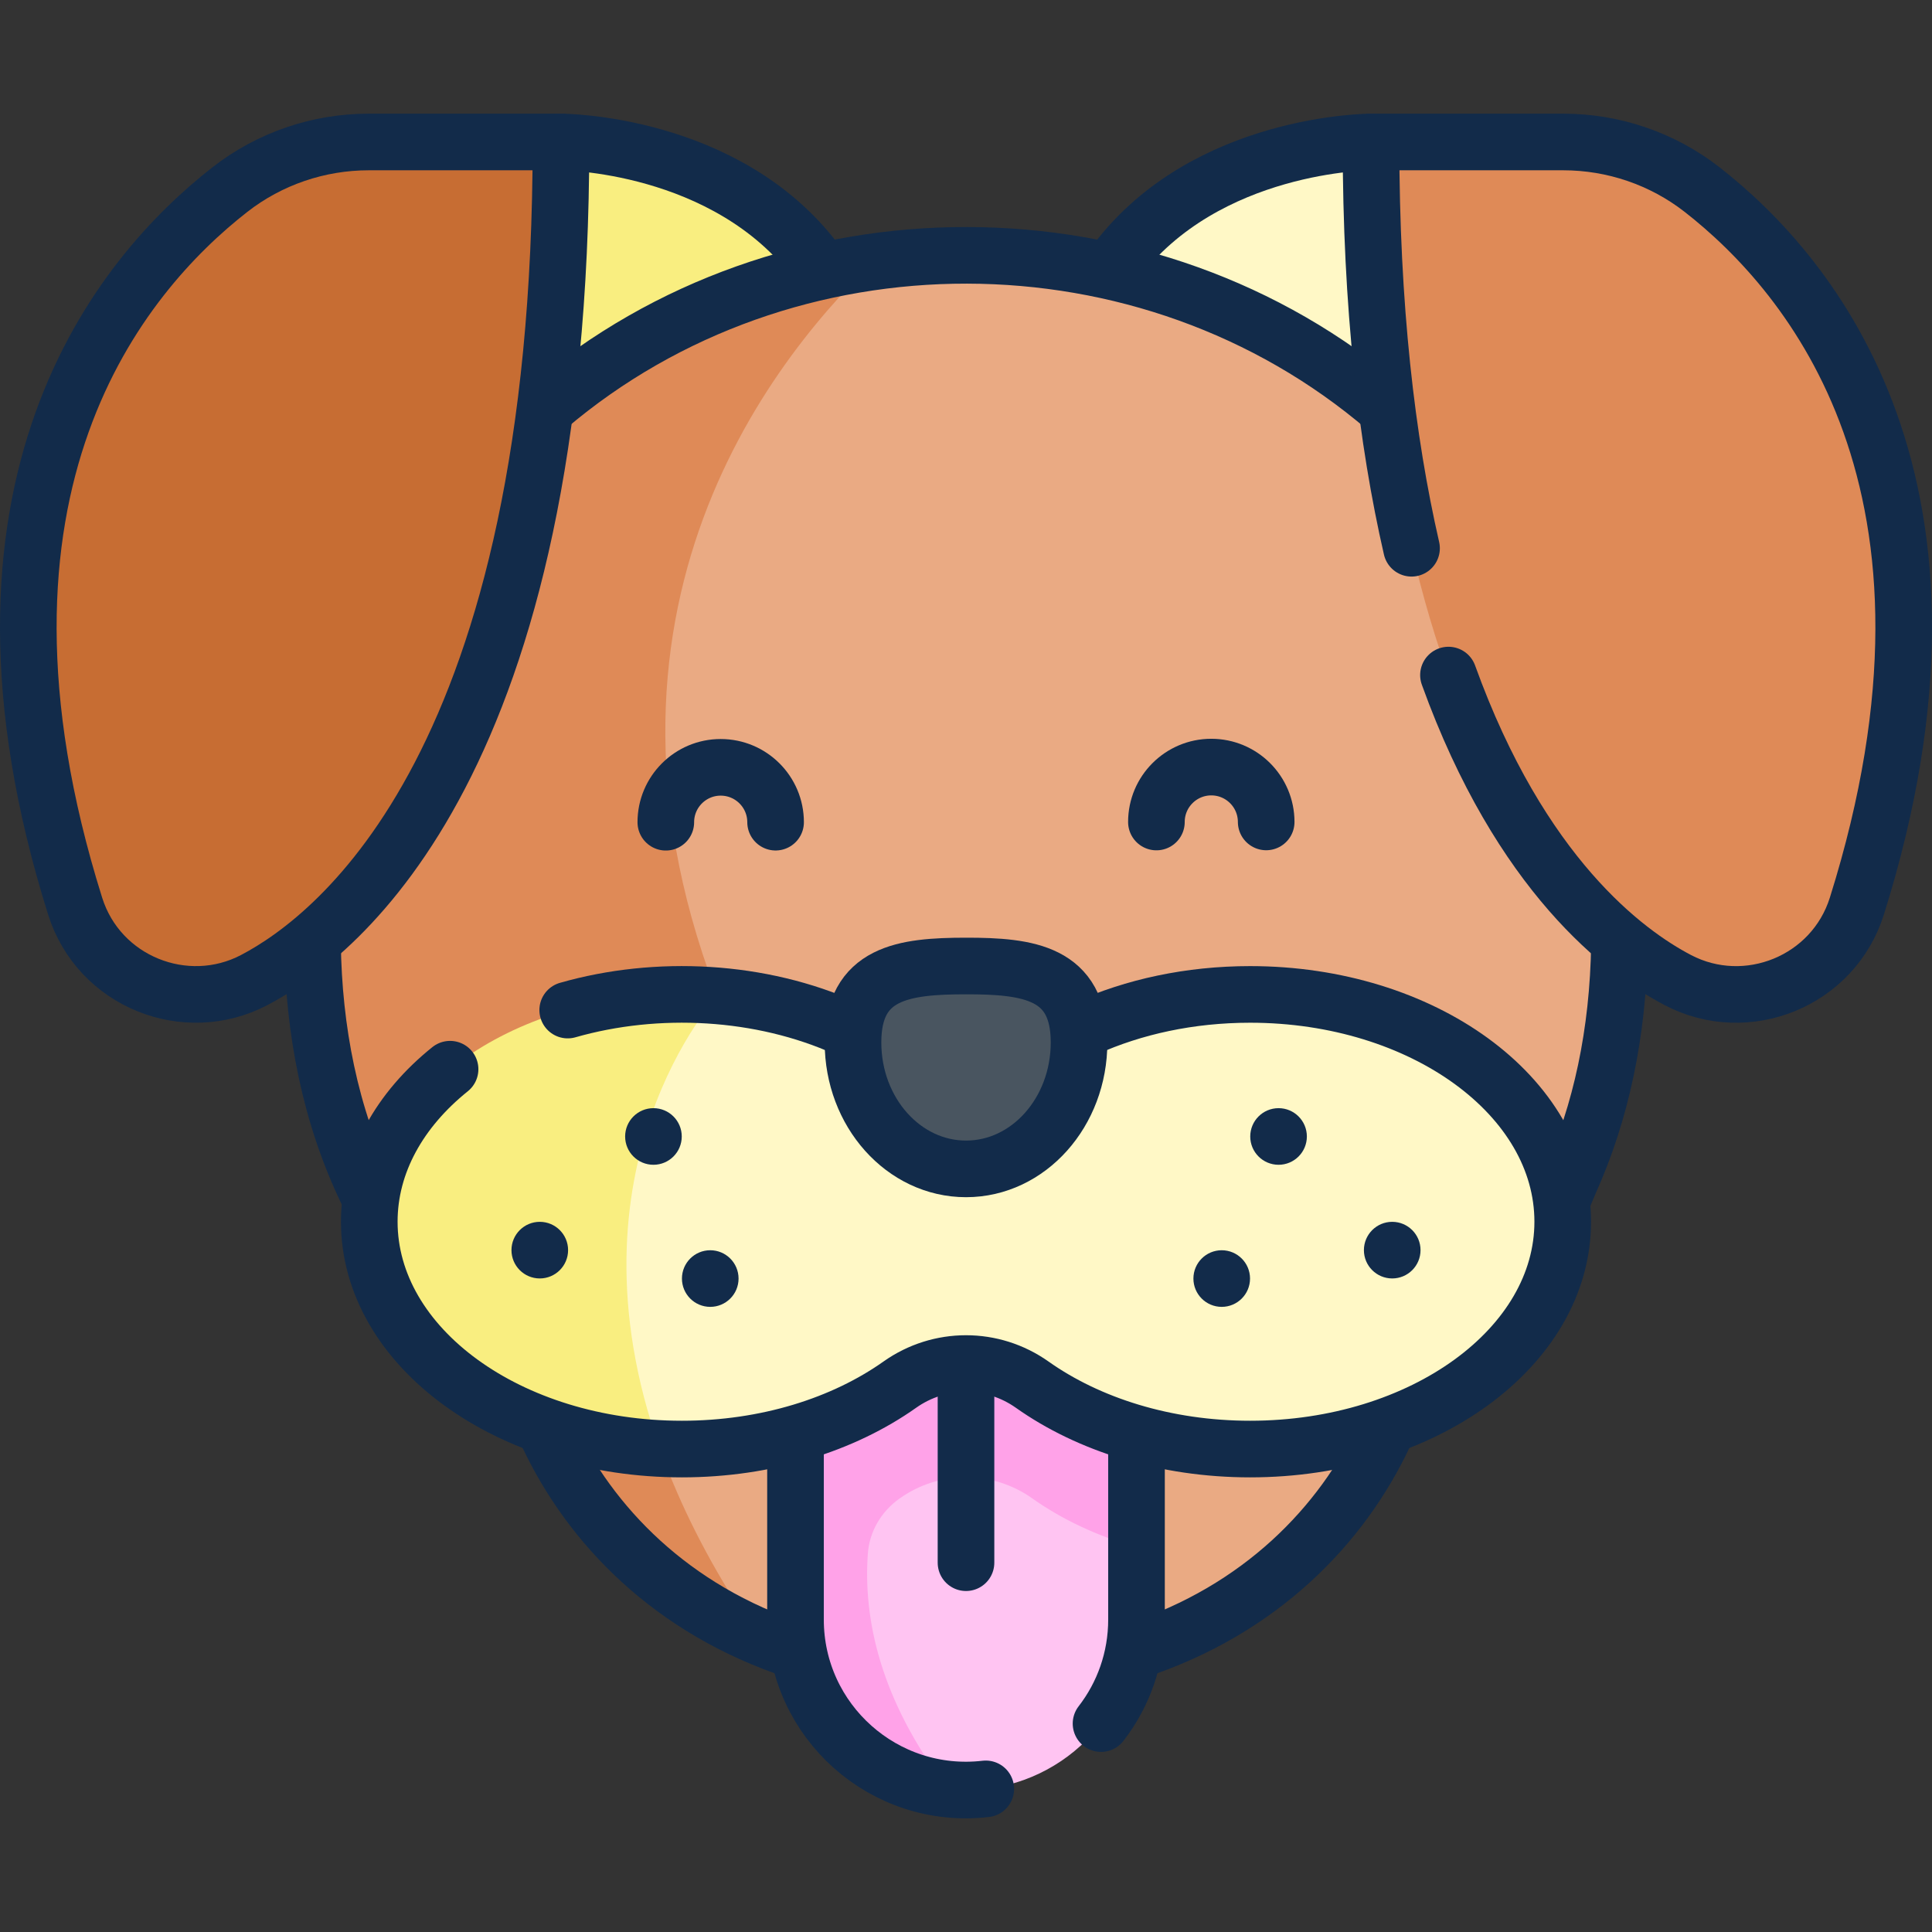 <svg xmlns="http://www.w3.org/2000/svg" width="72" height="72" viewBox="0 0 72 72" fill="none"><rect x="0" y="0" width="72" height="72" fill="#333333" stroke="none"/><path d="M39.445 16.939C39.445 5.29 51.093 5.29 51.093 5.29L59.565 17.998C59.565 17.998 57.447 24.351 51.093 25.41L39.445 16.939Z" fill="#FFF8C6"></path><path d="M32.555 16.939C32.555 5.29 20.906 5.29 20.906 5.29L12.435 17.998C12.435 17.998 14.553 24.351 20.906 25.41L32.555 16.939Z" fill="#F9EE80"></path><path d="M60.356 34.772C60.356 48.76 49.989 56.12 36 56.12C29.806 56.12 24.324 54.678 20.137 51.855C14.864 48.304 11.644 42.568 11.644 34.772C11.644 26.889 14.935 19.875 20.31 15.252H20.311L30.658 10.095H30.66C31.28 9.96 31.912 9.847 32.553 9.759C33.674 9.606 34.824 9.525 36 9.525C49.989 9.525 60.356 20.782 60.356 34.772Z" fill="#EAAA83"></path><path d="M27.525 38.989C31.796 48.439 26.719 51.387 20.137 51.855C14.864 48.304 11.644 42.567 11.644 34.772C11.644 21.958 20.341 11.437 32.553 9.759C28.346 13.805 20.685 23.855 27.525 38.989Z" fill="#DF8A57"></path><path d="M20.906 5.291H13.746C11.872 5.291 10.049 5.911 8.571 7.063C4.484 10.251 -2.112 18.127 2.8 33.768C3.416 35.728 5.239 37.059 7.293 37.059C8.051 37.059 8.797 36.879 9.468 36.527C12.685 34.843 20.906 28.288 20.906 5.291Z" fill="#C76D33"></path><path d="M51.093 5.29H58.254C60.128 5.29 61.951 5.91 63.429 7.063C67.516 10.251 74.112 18.126 69.199 33.768C68.584 35.728 66.761 37.059 64.706 37.059C63.949 37.059 63.203 36.879 62.532 36.527C59.315 34.842 51.093 28.287 51.093 5.29Z" fill="#DF8A57"></path><path d="M52.943 47.648C52.943 54.082 47.648 62.474 36 62.474C32.999 62.474 30.418 61.917 28.242 60.979C21.975 58.279 19.057 52.424 19.057 47.648C19.057 44.413 21.123 42.558 24.292 41.513C27.425 40.478 31.637 40.236 36 40.236C44.773 40.236 52.943 41.215 52.943 47.648Z" fill="#EAAA83"></path><path d="M28.242 60.979C21.975 58.279 19.057 52.424 19.057 47.647C19.057 44.413 21.123 42.558 24.292 41.513C22.851 45.596 22.314 52.339 28.242 60.979Z" fill="#DF8A57"></path><path d="M42.354 47.648V60.356C42.354 63.865 39.509 66.709 36 66.709C35.775 66.709 35.553 66.697 35.333 66.675C32.533 66.382 30.273 64.271 29.757 61.544L30.599 56.584L29.646 53.425V47.648H42.354Z" fill="#FFC4F2"></path><path d="M42.354 47.648V57.661C40.891 57.245 39.572 56.622 38.467 55.839C36.984 54.789 35.015 54.789 33.533 55.839C33.53 55.841 33.527 55.843 33.524 55.845C32.845 56.325 32.401 57.072 32.342 57.901C32.172 60.283 32.766 63.318 35.333 66.675C32.138 66.341 29.646 63.64 29.646 60.356V47.648H42.354V47.648Z" fill="#FFA2E8"></path><path d="M58.238 45.529C58.238 50.209 53.023 54.002 46.589 54.002C43.43 54.002 40.565 53.087 38.467 51.602C36.984 50.553 35.016 50.553 33.533 51.602C31.435 53.087 28.57 54.002 25.411 54.002C25.134 54.002 24.858 53.995 24.587 53.979L22.026 52.903L20.257 53.128C16.407 51.746 13.762 48.863 13.762 45.529C13.762 45.254 13.78 44.981 13.817 44.711L19.826 39.348L26.74 37.113C30.864 37.454 34.335 39.361 36 41.996C37.841 39.082 41.89 37.059 46.589 37.059C53.023 37.059 58.238 40.852 58.238 45.529Z" fill="#FFF8C6"></path><path d="M24.587 53.979C18.537 53.672 13.762 50.007 13.762 45.529C13.762 40.852 18.977 37.059 25.411 37.059C25.861 37.059 26.304 37.077 26.74 37.113C26.74 37.113 20.85 43.448 24.587 53.979Z" fill="#F9EE80"></path><path d="M40.213 38.845C40.212 36.242 38.326 35.998 35.999 35.999C33.673 36.001 31.788 36.246 31.789 38.849C31.79 41.452 33.677 43.562 36.003 43.56C38.33 43.559 40.214 41.448 40.213 38.845Z" fill="#495560"></path><path d="M41.59 9.749C44.953 5.291 51.093 5.291 51.093 5.291" stroke="#122B4A" stroke-width="2.11" stroke-miterlimit="10" stroke-linecap="round" stroke-linejoin="round"></path><path d="M20.906 5.291C20.906 5.291 27.047 5.291 30.41 9.749" stroke="#122B4A" stroke-width="2.11" stroke-miterlimit="10" stroke-linecap="round" stroke-linejoin="round"></path><path d="M20.41 15.167C29.296 7.612 42.788 7.634 51.65 15.218" stroke="#122B4A" stroke-width="2.11" stroke-miterlimit="10" stroke-linecap="round" stroke-linejoin="round"></path><path d="M60.353 35.183C60.304 38.518 59.659 41.468 58.511 44.023L58.26 44.618" stroke="#122B4A" stroke-width="2.11" stroke-miterlimit="10" stroke-linecap="round" stroke-linejoin="round"></path><path d="M11.646 35.159C11.691 38.378 12.296 41.57 13.704 44.465" stroke="#122B4A" stroke-width="2.11" stroke-miterlimit="10" stroke-linecap="round" stroke-linejoin="round"></path><path d="M20.906 5.291H13.746C11.872 5.291 10.049 5.911 8.571 7.063C4.484 10.251 -2.112 18.127 2.8 33.768C3.688 36.593 6.921 37.861 9.468 36.527C12.685 34.843 20.906 28.288 20.906 5.291Z" stroke="#122B4A" stroke-width="2.11" stroke-miterlimit="10" stroke-linecap="round" stroke-linejoin="round"></path><path d="M53.98 25.158C56.667 32.602 60.549 35.489 62.532 36.527C65.098 37.869 68.317 36.576 69.2 33.768C74.112 18.127 67.516 10.251 63.429 7.063C61.951 5.911 60.128 5.291 58.254 5.291H51.093C51.093 11.44 51.681 16.413 52.604 20.432" stroke="#122B4A" stroke-width="2.11" stroke-miterlimit="10" stroke-linecap="round" stroke-linejoin="round"></path><path d="M20.399 53.44V53.442C21.992 56.85 25.031 59.993 29.657 61.513" stroke="#122B4A" stroke-width="2.11" stroke-miterlimit="10" stroke-linecap="round" stroke-linejoin="round"></path><path d="M51.601 53.44V53.442C50.008 56.85 46.968 59.993 42.343 61.513" stroke="#122B4A" stroke-width="2.11" stroke-miterlimit="10" stroke-linecap="round" stroke-linejoin="round"></path><path d="M29.646 53.836V60.356C29.646 64.157 32.961 67.105 36.737 66.666" stroke="#122B4A" stroke-width="2.11" stroke-miterlimit="10" stroke-linecap="round" stroke-linejoin="round"></path><path d="M42.354 53.836V60.356C42.354 61.816 41.862 63.162 41.032 64.233" stroke="#122B4A" stroke-width="2.11" stroke-miterlimit="10" stroke-linecap="round" stroke-linejoin="round"></path><path d="M36 50.934V58.237" stroke="#122B4A" stroke-width="2.11" stroke-miterlimit="10" stroke-linecap="round" stroke-linejoin="round"></path><path d="M21.157 37.642C24.489 36.689 28.361 36.892 31.539 38.326" stroke="#122B4A" stroke-width="2.11" stroke-miterlimit="10" stroke-linecap="round" stroke-linejoin="round"></path><path d="M40.462 38.324C42.243 37.521 44.34 37.059 46.589 37.059C53.023 37.059 58.238 40.852 58.238 45.529C58.238 50.209 53.023 54.002 46.589 54.002C43.43 54.002 40.565 53.087 38.467 51.602C36.984 50.553 35.016 50.553 33.533 51.602C31.435 53.087 28.57 54.002 25.411 54.002C18.977 54.002 13.762 50.209 13.762 45.529C13.762 43.342 14.901 41.349 16.773 39.846" stroke="#122B4A" stroke-width="2.11" stroke-miterlimit="10" stroke-linecap="round" stroke-linejoin="round"></path><circle cx="47.648" cy="42.353" r="1.055" fill="#122B4A"></circle><circle cx="51.884" cy="46.589" r="1.055" fill="#122B4A"></circle><circle cx="20.116" cy="46.589" r="1.055" fill="#122B4A"></circle><circle cx="45.53" cy="47.648" r="1.055" fill="#122B4A"></circle><circle cx="24.352" cy="42.353" r="1.055" fill="#122B4A"></circle><circle cx="26.469" cy="47.648" r="1.055" fill="#122B4A"></circle><path d="M40.213 38.845C40.212 36.242 38.326 35.998 35.999 36C33.673 36.001 31.788 36.246 31.789 38.85C31.79 41.453 33.677 43.562 36.003 43.561C38.33 43.56 40.214 41.449 40.213 38.845Z" stroke="#122B4A" stroke-width="2.11" stroke-miterlimit="10" stroke-linecap="round" stroke-linejoin="round"></path><path d="M28.904 30.64C28.903 29.511 27.987 28.596 26.857 28.596C25.728 28.597 24.813 29.513 24.813 30.642" stroke="#122B4A" stroke-width="2.11" stroke-miterlimit="10" stroke-linecap="round" stroke-linejoin="round"></path><path d="M43.096 30.634C43.095 29.504 44.011 28.588 45.14 28.587C46.27 28.587 47.186 29.502 47.187 30.631" stroke="#122B4A" stroke-width="2.11" stroke-miterlimit="10" stroke-linecap="round" stroke-linejoin="round"></path></svg>
